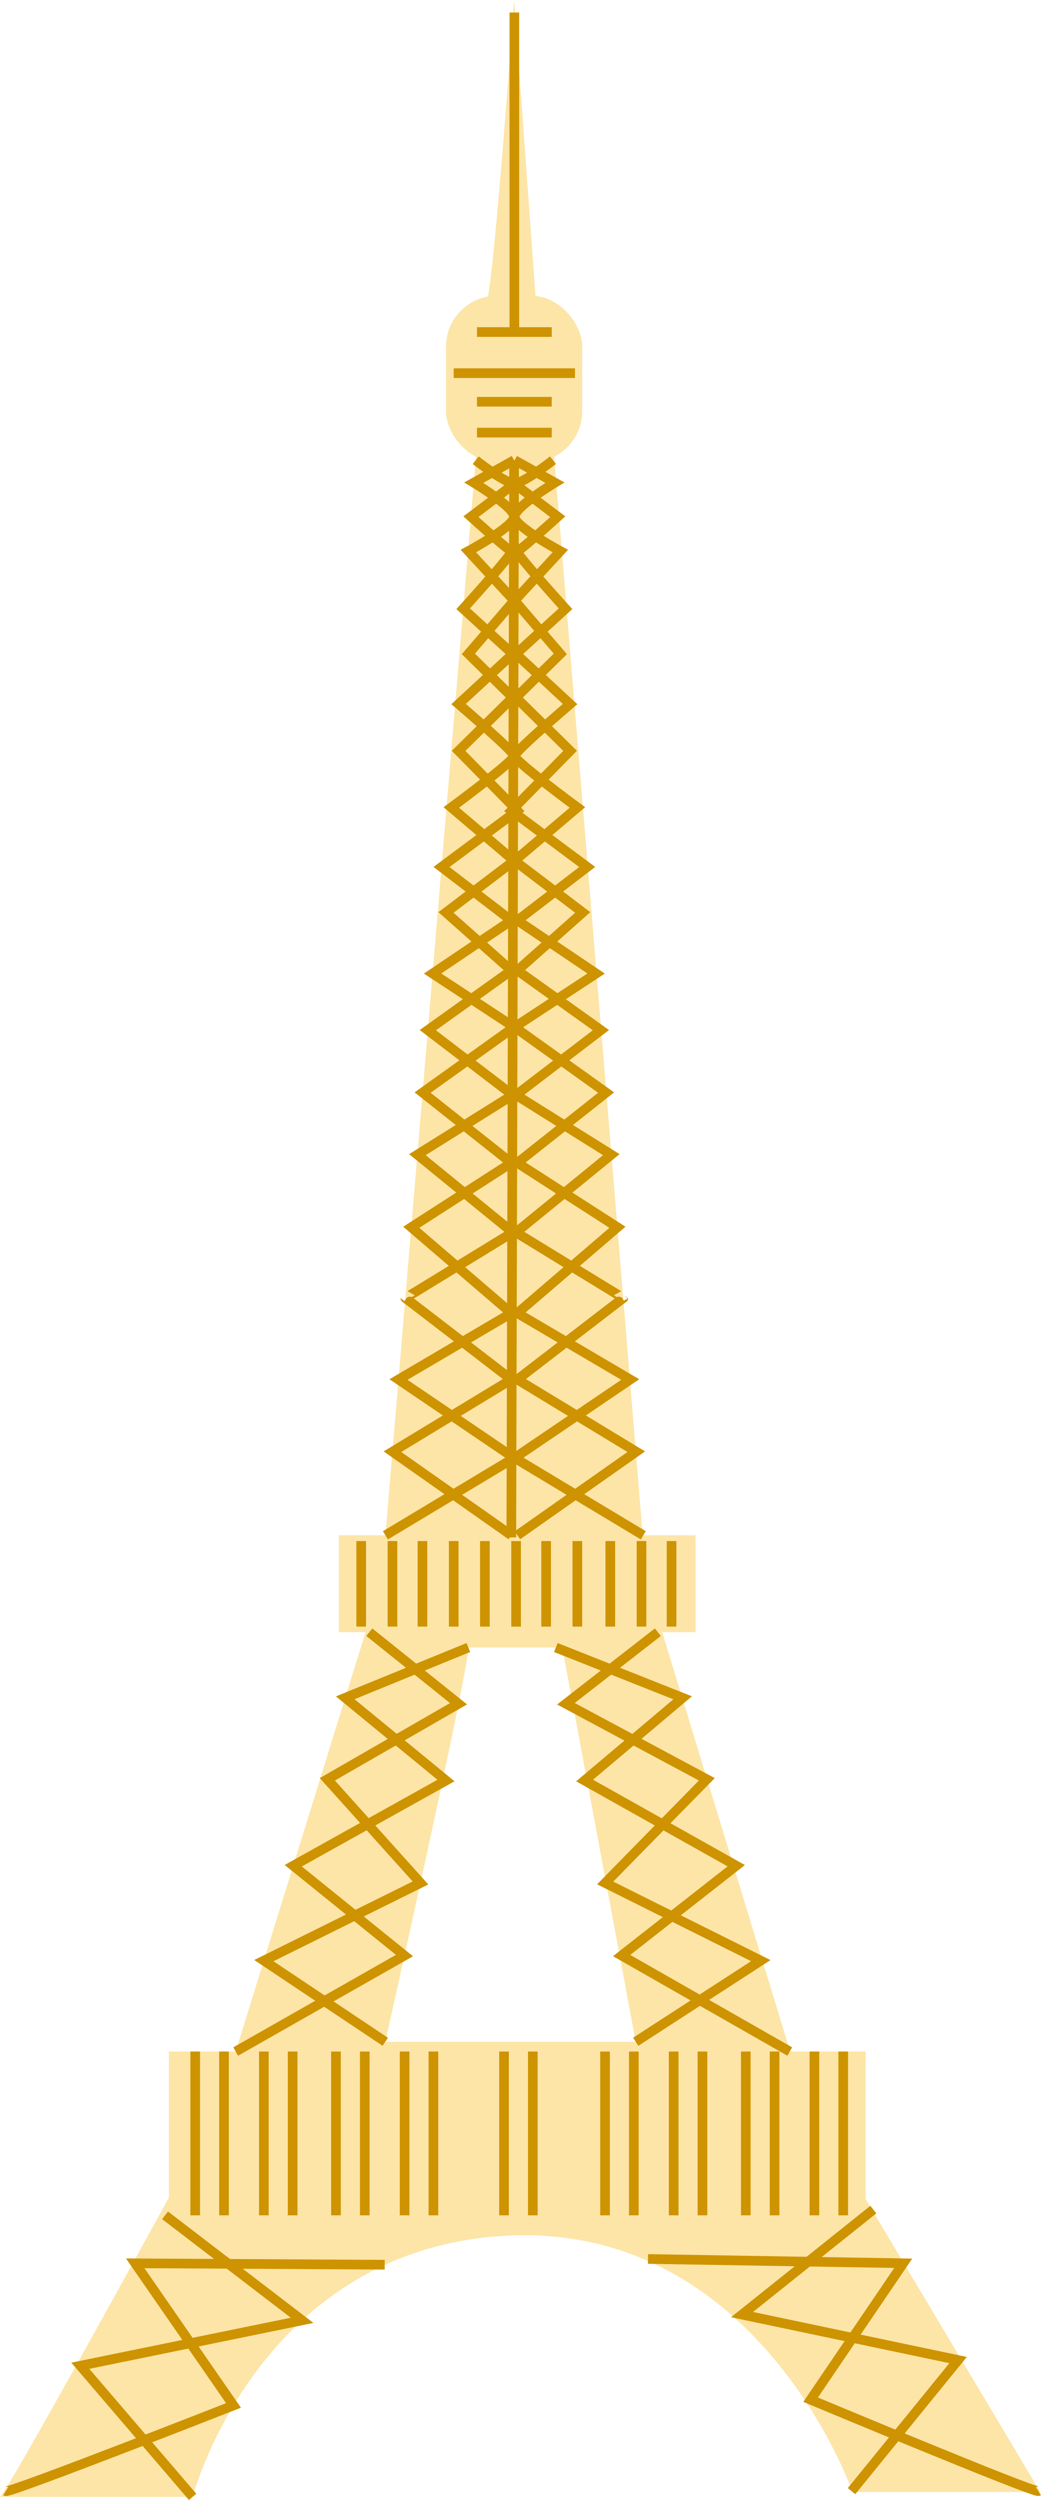 <svg xmlns="http://www.w3.org/2000/svg" id="Calque_2" data-name="Calque 2" viewBox="0 0 215.81 517.86"><defs><style>      .cls-1 {        fill: #fce5a7;        stroke-width: 0px;      }      .cls-2 {        fill: none;        stroke: #ce9300;        stroke-miterlimit: 10;        stroke-width: 2px;      }    </style></defs><g id="Calque_1-2" data-name="Calque 1"><g><g><path class="cls-1" d="M166.54,433.89l-32.54-106.56-19.97-243.11h-14.49l-20.42,243.11-33.82,109.11S1.91,515.93,0,517.21h39.93s13.2-49.94,62.96-53.96c53.87-4.36,73.86,52.96,73.86,52.96h38.92l-49.13-82.31ZM79.87,422.94s17.23-76.57,17.23-81.67h19.46l15.23,81.67h-51.91Z"></path><rect class="cls-1" x="70.24" y="318.03" width="73.96" height="20.07"></rect><rect class="cls-1" x="92.46" y="61.26" width="28.24" height="34.46" rx="10.55" ry="10.55"></rect><path class="cls-1" d="M100.95,62.53c1.71-7.19,5.63-62.53,5.63-62.53l4.47,61.8"></path><rect class="cls-1" x="35" y="424.96" width="144.45" height="33.93"></rect></g><g><polyline class="cls-2" points="48.86 424.96 83.85 405.08 60.79 386.47 92.46 368.82 71.57 351.69 97.1 341.27"></polyline><polyline class="cls-2" points="39.93 517.21 16.65 490.05 62.63 480.64 34.22 458.89"></polyline><path class="cls-2" d="M79.75,469.12l-51.72-.29,20.38,29.44s-46.47,18.23-47.23,17.76"></path><polyline class="cls-2" points="176.53 516.02 198.62 488.87 153.83 479.45 181.05 457.7"></polyline><path class="cls-2" d="M134.34,467.93l52.91.89-19.2,28.26s46.47,19.41,47.23,18.94"></path><polyline class="cls-2" points="76.56 338.1 95.06 352.92 67.86 368.57 87.17 390.04 54.7 406.13 79.87 422.94"></polyline><polyline class="cls-2" points="163.73 424.96 128.87 405.08 152.63 386.47 121.19 368.82 141.52 351.69 115.23 341.27"></polyline><polyline class="cls-2" points="136.38 338.1 117.32 352.92 146.53 368.57 125.46 390.04 157.72 406.13 131.79 422.94"></polyline><line class="cls-2" x1="106.58" y1="95.71" x2="106" y2="318.46"></line><path class="cls-2" d="M79.9,318.03l26.68-16.03-23.97-16.24,23.39-13.75-20.74-17.79,20.74-13.34-18.39-14.56,18.97-13.56-16.9-11.1,16.32-10.99-14.47-11.08,15.7-11.68-12.16-12.38,11.22-11.04-9.19-9.04,9.48-11.04-9.48-10.26s9.51-5.1,9.48-7.13-8.36-7.04-8.36-7.04l8.36-4.66"></path><path class="cls-2" d="M106,318.03l-24.64-17.32,24.64-14.95s-21.97-16.92-21.97-16.88,22.26-13.6,22.26-13.6l-19.76-16.1,19.76-12.35-17.6-13.44,17.31-12.36-13.54-12.02,14.12-10.71-13.02-11.04s13.18-9.71,13.02-10.71-11.51-10.71-11.51-10.71l11.22-10.37-10.27-9.37s10.71-11.83,10.02-11.94-8.41-7.13-8.41-7.13c0,0,10.29-7.71,9.03-7.04s-8.04-4.66-8.04-4.66"></path><path class="cls-2" d="M133.36,318.03l-26.68-16.03,23.97-16.24-23.39-13.75,20.74-17.79-20.74-13.34,18.39-14.56-18.97-13.56,16.9-11.1-16.32-10.99,14.47-11.08-15.7-11.68,12.16-12.38-11.22-11.04,9.19-9.04-9.48-11.04,9.48-10.26s-9.51-5.1-9.48-7.13,8.36-7.04,8.36-7.04l-8.36-4.66"></path><path class="cls-2" d="M107.26,318.03l24.64-17.32-24.64-14.95s21.97-16.92,21.97-16.88-22.26-13.6-22.26-13.6l19.76-16.1-19.76-12.35,17.6-13.44-17.31-12.36,13.54-12.02-14.12-10.71,13.02-11.04s-13.18-9.71-13.02-10.71,11.51-10.71,11.51-10.71l-11.22-10.37,10.27-9.37s-10.71-11.83-10.02-11.94,8.41-7.13,8.41-7.13c0,0-10.29-7.71-9.03-7.04s8.04-4.66,8.04-4.66"></path><line class="cls-2" x1="40.47" y1="424.96" x2="40.47" y2="458.89"></line><line class="cls-2" x1="46.44" y1="424.96" x2="46.44" y2="458.89"></line><line class="cls-2" x1="54.7" y1="424.96" x2="54.7" y2="458.89"></line><line class="cls-2" x1="60.67" y1="424.96" x2="60.67" y2="458.89"></line><line class="cls-2" x1="69.65" y1="424.96" x2="69.65" y2="458.89"></line><line class="cls-2" x1="75.62" y1="424.96" x2="75.62" y2="458.89"></line><line class="cls-2" x1="83.88" y1="424.96" x2="83.88" y2="458.89"></line><line class="cls-2" x1="89.85" y1="424.96" x2="89.85" y2="458.89"></line><line class="cls-2" x1="125.43" y1="424.96" x2="125.43" y2="458.89"></line><line class="cls-2" x1="131.4" y1="424.96" x2="131.4" y2="458.89"></line><line class="cls-2" x1="74.88" y1="319.22" x2="74.88" y2="336.94"></line><line class="cls-2" x1="81.36" y1="319.22" x2="81.36" y2="336.94"></line><line class="cls-2" x1="87.58" y1="319.22" x2="87.58" y2="336.94"></line><line class="cls-2" x1="94.06" y1="319.22" x2="94.06" y2="336.94"></line><line class="cls-2" x1="100.52" y1="319.22" x2="100.52" y2="336.94"></line><line class="cls-2" x1="106.99" y1="319.22" x2="106.99" y2="336.94"></line><line class="cls-2" x1="113.22" y1="319.22" x2="113.22" y2="336.94"></line><line class="cls-2" x1="119.69" y1="319.22" x2="119.69" y2="336.94"></line><line class="cls-2" x1="126.52" y1="319.22" x2="126.52" y2="336.94"></line><line class="cls-2" x1="132.99" y1="319.22" x2="132.99" y2="336.94"></line><line class="cls-2" x1="139.22" y1="319.22" x2="139.22" y2="336.94"></line><line class="cls-2" x1="139.66" y1="424.96" x2="139.66" y2="458.89"></line><line class="cls-2" x1="145.63" y1="424.96" x2="145.63" y2="458.89"></line><line class="cls-2" x1="104.49" y1="424.96" x2="104.49" y2="458.89"></line><line class="cls-2" x1="110.46" y1="424.96" x2="110.46" y2="458.89"></line><line class="cls-2" x1="154.61" y1="424.96" x2="154.61" y2="458.89"></line><line class="cls-2" x1="160.58" y1="424.96" x2="160.58" y2="458.89"></line><line class="cls-2" x1="168.84" y1="424.96" x2="168.84" y2="458.89"></line><line class="cls-2" x1="174.81" y1="424.96" x2="174.81" y2="458.89"></line><line class="cls-2" x1="94.06" y1="77.3" x2="119.2" y2="77.3"></line><line class="cls-2" x1="98.88" y1="68.78" x2="114.38" y2="68.78"></line><line class="cls-2" x1="98.88" y1="89.61" x2="114.38" y2="89.61"></line><line class="cls-2" x1="98.88" y1="83.22" x2="114.38" y2="83.22"></line><line class="cls-2" x1="106.63" y1="68.75" x2="106.63" y2="2.59"></line></g></g></g></svg>